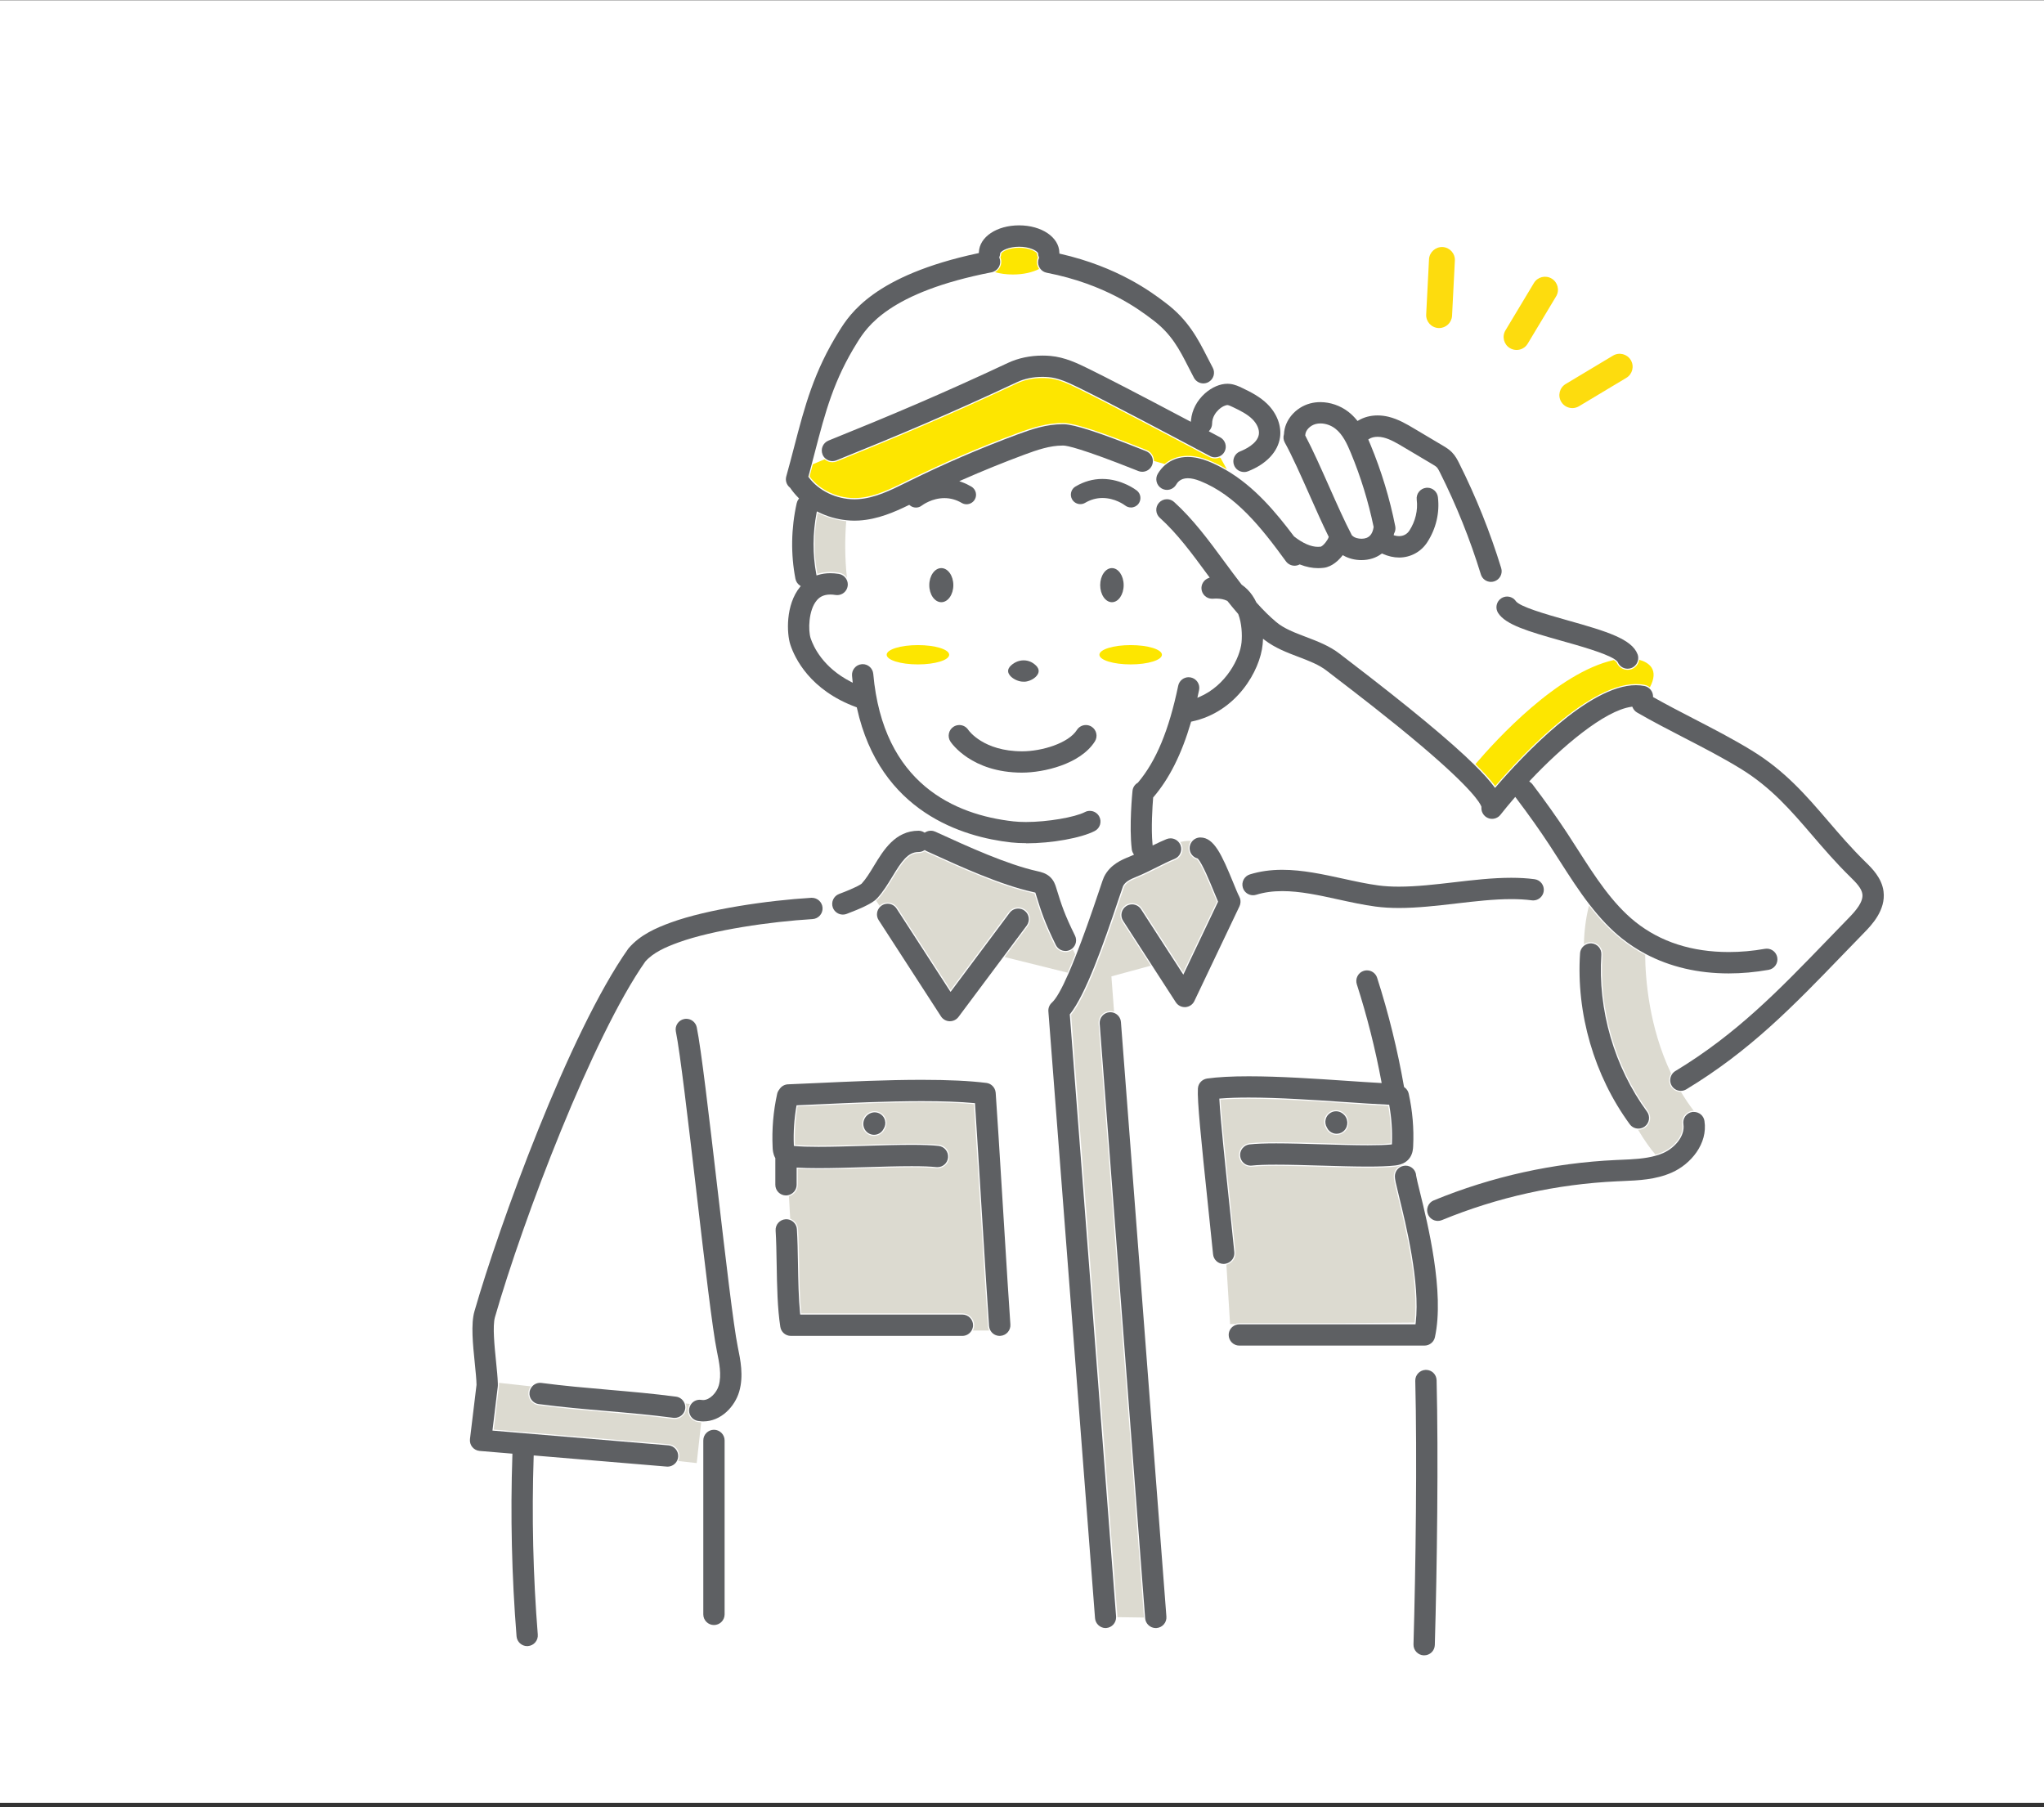 <svg width="440" height="389" viewBox="0 0 440 389" fill="none" xmlns="http://www.w3.org/2000/svg">
<rect x="0" y="0" width="440" height="389" fill="#333333" stroke="none"/>
<rect width="440" height="388" transform="translate(0 0.056)" fill="white"/>
<g clip-path="url(#clip0_44_485)">
<path d="M305.896 349.752H113.759C113.759 349.752 108.796 329.006 110.997 312.311C113.197 295.615 104.269 309.895 104.269 309.895L103.753 283.236C103.753 283.236 122.244 227.038 134.349 209.569C146.458 192.1 134.349 207.698 134.349 207.698L145.199 199.403L181.348 193.363L198.842 180.08V172.82L183.853 149.527C183.853 149.527 169.666 146.892 172.77 127.244L171.216 102.633C171.216 102.633 177.771 69.297 186.746 64.292C195.717 59.287 215.905 52.559 226.946 56.529C237.986 60.499 253.17 70.158 253.17 70.158L261.625 84.649C261.625 84.649 270.165 87.281 272.108 89.481C274.051 91.681 277.024 91.551 277.024 91.551C277.024 91.551 280.302 85.11 285.133 88.134C289.965 91.162 291.388 91.551 291.388 91.551C291.388 91.551 299.413 90.634 303.164 93.358C306.918 96.082 321.409 115.621 323.736 130.631C323.736 130.631 356.253 139.357 350.091 146.381C343.929 153.404 320.932 170.573 320.932 170.573L285.133 140.003L268.357 135.243C268.357 135.243 266.03 149.379 254.382 153.333L245.301 168.288V182.319L256.65 180.807L263.133 190.158C263.133 190.158 283.338 187.142 294.501 190.825C305.664 194.508 336.91 188.063 336.91 188.063L324.775 165.627L350.873 149.527L380.936 167.034L402.417 192.084L378.866 219.139L358.961 233.221C358.961 233.221 367.222 245.431 360.236 248.464C353.251 251.496 314.428 254.495 304.853 261.02L305.905 299.636V349.757L305.896 349.752Z" fill="white"/>
<path d="M325.033 74.935C325.481 75.205 325.979 75.332 326.465 75.332C327.411 75.332 328.336 74.85 328.855 73.981L334.975 63.793C335.769 62.475 335.339 60.761 334.021 59.967C332.699 59.173 330.988 59.599 330.194 60.921L324.074 71.109C323.28 72.426 323.711 74.141 325.029 74.935H325.033Z" fill="#FDDC0E"/>
<path d="M338.468 87.843C338.958 87.843 339.452 87.716 339.9 87.445L350.092 81.334C351.414 80.544 351.84 78.829 351.05 77.507C350.256 76.186 348.546 75.759 347.224 76.549L337.032 82.66C335.71 83.45 335.284 85.165 336.074 86.487C336.597 87.357 337.518 87.843 338.468 87.843Z" fill="#FDDC0E"/>
<path d="M309.647 70.614C309.693 70.614 309.744 70.614 309.791 70.614C311.265 70.614 312.494 69.457 312.574 67.971L313.182 56.102C313.262 54.565 312.08 53.256 310.542 53.175C309.026 53.108 307.696 54.278 307.615 55.815L307.007 67.683C306.927 69.221 308.11 70.53 309.647 70.61V70.614Z" fill="#FDDC0E"/>
<path d="M190.868 140.937C190.868 142.085 193.88 143.015 197.596 143.015C201.313 143.015 204.324 142.085 204.324 140.937C204.324 139.788 201.313 138.859 197.596 138.859C193.88 138.859 190.868 139.788 190.868 140.937Z" fill="#FDE600"/>
<path d="M243.392 143.015C247.109 143.015 250.12 142.085 250.12 140.937C250.12 139.788 247.109 138.859 243.392 138.859C239.675 138.859 236.664 139.788 236.664 140.937C236.664 142.085 239.675 143.015 243.392 143.015Z" fill="#FDE600"/>
<path d="M175.951 123.523C177.218 123.121 178.751 122.969 180.609 123.269C181.336 123.388 181.936 123.806 182.311 124.376C181.86 120.178 181.851 116.085 182.159 112.187C180.001 111.967 177.911 111.35 176.014 110.4C175.169 114.763 175.144 119.274 175.951 123.523Z" fill="#DCDAD0"/>
<path d="M211.082 260.425C210.525 251.386 209.95 242.099 209.655 237.672C200.367 236.832 186.577 237.465 176.31 237.939C174.684 238.015 173.134 238.086 171.681 238.145C171.203 240.874 171.013 243.653 171.127 246.436C174.401 246.753 180.364 246.571 186.134 246.398C192.503 246.208 198.513 246.027 202.082 246.415C203.471 246.567 204.477 247.817 204.329 249.207C204.177 250.596 202.931 251.597 201.537 251.454C198.323 251.103 192.207 251.289 186.29 251.467C182.679 251.576 179.182 251.678 176.183 251.678C174.527 251.678 173.024 251.644 171.731 251.564V255.019C171.731 256.197 170.92 257.181 169.831 257.464L170.101 262.342C171.026 262.672 171.719 263.529 171.786 264.572C171.93 266.836 171.972 269.362 172.019 272.031C172.082 275.705 172.15 279.477 172.479 282.716H207.175C208.573 282.716 209.709 283.853 209.709 285.251C209.709 285.669 209.6 286.057 209.418 286.404H212.945C212.797 286.112 212.696 285.791 212.67 285.445C212.463 282.776 211.762 271.41 211.082 260.416V260.425ZM190.429 243.083C190.159 243.64 189.686 244.101 189.061 244.337C188.761 244.451 188.452 244.506 188.148 244.506C187.13 244.506 186.172 243.889 185.783 242.884C185.509 242.166 185.551 241.364 185.901 240.675C186.256 239.983 186.89 239.472 187.641 239.273C188.997 238.918 190.383 239.729 190.737 241.081C190.923 241.79 190.788 242.508 190.425 243.083H190.429Z" fill="#DCDAD0"/>
<path d="M288.749 284.816L304.511 284.693C305.491 276.124 302.441 263.727 300.913 257.519C300.237 254.782 300.026 253.882 300.026 253.207C300.026 251.944 300.951 250.905 302.163 250.715L302.15 250.63C301.369 251.002 300.604 251.086 300.216 251.129C298.695 251.293 296.723 251.352 294.463 251.352C291.511 251.352 288.069 251.251 284.517 251.146C278.697 250.972 272.682 250.791 269.519 251.133C268.134 251.293 266.879 250.275 266.727 248.886C266.575 247.496 267.585 246.246 268.974 246.094C272.484 245.714 278.401 245.891 284.665 246.077C290.32 246.246 296.165 246.419 299.392 246.115C299.498 243.404 299.308 240.692 298.839 238.027C296.254 237.917 293.006 237.698 289.572 237.465C280.707 236.866 269.891 236.135 262.728 236.701C262.964 241.055 263.944 250.389 264.831 258.807C265.215 262.481 265.604 266.152 265.937 269.514C266.064 270.793 265.215 271.934 263.999 272.221L264.789 285.001L265.874 284.993C266.157 284.883 266.465 284.816 266.786 284.816H288.749ZM285.155 240.806C285.539 239.459 286.941 238.682 288.284 239.062C289.002 239.265 289.615 239.767 289.957 240.435C290.303 241.102 290.358 241.892 290.109 242.593C289.741 243.632 288.761 244.282 287.718 244.282C287.439 244.282 287.152 244.236 286.874 244.139C286.194 243.898 285.678 243.395 285.404 242.783C285.066 242.208 284.952 241.499 285.15 240.806H285.155Z" fill="#DCDAD0"/>
<path d="M184.626 107.195C188.216 106.979 191.557 105.328 195.092 103.575L195.582 103.334C203.096 99.618 210.926 96.243 218.862 93.299C222.169 92.074 225.438 90.993 229.037 91.061C231.36 91.111 236.766 92.877 246.564 96.779L246.814 96.881C247.802 97.273 248.402 98.219 248.406 99.221L250.703 99.879C253.039 97.89 256.418 97.561 260.189 99.073C261.558 99.622 262.85 100.272 264.092 100.999L262.753 98.595L262.534 98.486C261.858 98.764 261.072 98.764 260.375 98.397L259.493 97.928C252.705 94.325 238.578 86.824 232.073 83.644C229.717 82.491 227.748 81.596 225.67 81.418C223.284 81.211 220.923 81.587 219.031 82.474C204.68 89.211 193.508 93.912 180.137 99.309C179.824 99.436 179.503 99.495 179.19 99.495C178.574 99.495 177.978 99.267 177.518 98.862L174.971 99.934C174.747 100.787 174.511 101.662 174.27 102.553C176.441 105.552 180.588 107.435 184.635 107.195H184.626Z" fill="#FDE600"/>
<path d="M223.267 55.954C223.301 55.773 223.356 55.604 223.428 55.443C223.309 55.165 223.233 54.861 223.225 54.544C222.984 54.159 221.641 53.331 219.382 53.331C217.122 53.331 215.779 54.155 215.538 54.544C215.53 54.844 215.458 55.122 215.352 55.388C215.411 55.536 215.462 55.693 215.496 55.857C215.715 56.985 215.141 58.075 214.17 58.581C215.306 58.902 216.624 59.088 218.034 59.088C220.268 59.088 222.275 58.628 223.681 57.893C223.301 57.348 223.132 56.664 223.267 55.959V55.954Z" fill="#FDE600"/>
<path d="M230.95 204.353C230.802 204.475 230.642 204.585 230.464 204.674C230.105 204.851 229.721 204.936 229.345 204.936C228.412 204.936 227.512 204.416 227.068 203.521C224.61 198.533 223.871 196.155 222.853 192.865L222.731 192.472C222.718 192.438 222.706 192.388 222.689 192.337C222.541 192.295 222.363 192.257 222.283 192.24C215.264 190.694 206.466 186.673 200.042 183.734L199.328 183.408C199.231 183.362 199.147 183.303 199.058 183.248C198.669 183.489 198.213 183.636 197.723 183.636C195.548 183.636 194.239 185.613 192.279 188.836C191.316 190.424 190.319 192.062 189.048 193.46C188.93 193.591 188.786 193.731 188.609 193.883L189.344 194.977C189.454 194.875 189.568 194.778 189.694 194.694C190.868 193.933 192.44 194.267 193.2 195.441L204.633 213.091L217.143 196.341C217.979 195.217 219.567 194.989 220.691 195.826C221.81 196.662 222.042 198.25 221.206 199.373L216.256 206.004L229.822 209.37C230.333 208.205 230.878 206.883 231.452 205.413L230.954 204.344L230.95 204.353Z" fill="#DCDAD0"/>
<path d="M252.963 185.102C251.814 185.562 250.441 186.251 249.111 186.914C247.692 187.623 246.222 188.358 244.883 188.899C243.316 189.528 242.438 190.005 242.007 190.85C241.893 191.137 241.525 192.244 241.166 193.312C237.589 203.998 233.855 214.316 230.574 218.421L240.537 347.949C240.537 348 240.533 348.046 240.537 348.097L246.264 348.181L236.491 220.368C236.385 218.975 237.429 217.754 238.827 217.648C239.173 217.623 239.507 217.67 239.819 217.771L239.245 210.169L247.738 207.863L241.572 198.33C240.812 197.156 241.149 195.585 242.324 194.824C243.498 194.064 245.069 194.402 245.829 195.576L254.703 209.294L261.955 194.073C261.684 193.46 261.384 192.734 261.047 191.902C260.316 190.119 258.66 186.077 257.706 185C256.663 184.713 255.881 183.776 255.847 182.635C255.83 182.027 256.033 181.47 256.38 181.022C255.814 180.946 255.007 181.035 254.052 181.233C254.179 181.406 254.297 181.588 254.382 181.799C254.906 183.1 254.272 184.574 252.975 185.093L252.963 185.102Z" fill="#DCDAD0"/>
<path d="M148.126 303.163C148.19 302.804 148.325 302.483 148.515 302.195L147.615 302.094C147.738 302.453 147.793 302.842 147.738 303.243C147.569 304.518 146.479 305.443 145.229 305.443C145.119 305.443 145.005 305.435 144.895 305.422C140.123 304.793 135.245 304.37 130.527 303.961C125.754 303.547 120.821 303.12 115.939 302.474C114.553 302.292 113.574 301.017 113.759 299.632C113.818 299.167 114.009 298.757 114.279 298.415L107.407 297.655C107.411 297.837 107.416 298.01 107.416 298.179C107.416 298.284 107.411 298.39 107.399 298.491L106.284 307.72L143.92 310.875C145.313 310.993 146.348 312.218 146.234 313.612C146.209 313.928 146.12 314.22 145.993 314.49L149.976 314.929L150.943 306.174C150.694 306.157 150.449 306.132 150.196 306.089C148.819 305.849 147.894 304.535 148.135 303.158L148.126 303.163Z" fill="#DCDAD0"/>
<path d="M321.865 169.217C328.074 161.999 343.747 145.291 354.087 147.436C354.492 147.521 354.851 147.707 355.155 147.952C357.212 144.091 354.927 142.592 352.862 142.013C352.731 142.896 352.152 143.682 351.257 144.02C350.961 144.129 350.661 144.184 350.366 144.184C349.365 144.184 348.419 143.585 348.022 142.613C347.895 142.44 347.68 142.258 347.388 142.073C335.3 144.78 322.127 159.174 317.604 164.483C319.559 166.409 320.928 167.954 321.874 169.221L321.865 169.217Z" fill="#FDE600"/>
<path d="M359.679 233.82C359.155 232.95 359.219 231.899 359.747 231.105C354.94 221.019 354.188 210.604 354.146 205.544C352.347 204.593 350.649 203.487 349.061 202.22C346.413 200.108 344.132 197.608 342.054 194.926C341.37 197.604 341.024 200.412 340.952 203.297C341.412 202.967 341.978 202.782 342.591 202.815C343.989 202.908 345.045 204.116 344.952 205.514C344.166 217.332 347.731 229.588 354.729 239.138C355.557 240.265 355.312 241.854 354.184 242.681C353.732 243.011 353.209 243.171 352.689 243.171C352.66 243.171 352.634 243.171 352.605 243.167C353.977 245.46 355.274 247.293 356.368 248.531C356.908 248.375 357.436 248.197 357.943 247.973C360.266 246.943 362.53 244.502 362.141 242.014C361.926 240.633 362.872 239.336 364.253 239.121C364.371 239.104 364.49 239.104 364.604 239.104C363.594 237.782 362.682 236.422 361.854 235.041C360.997 235.041 360.161 234.606 359.683 233.82H359.679Z" fill="#DCDAD0"/>
<path d="M202.631 129.626C201.203 129.626 200.042 127.978 200.042 125.955C200.042 123.932 201.203 122.285 202.631 122.285C204.058 122.285 205.22 123.932 205.22 125.955C205.22 127.978 204.058 129.626 202.631 129.626Z" fill="#5E6063"/>
<path d="M239.359 129.626C237.965 129.626 236.833 127.978 236.833 125.955C236.833 123.932 237.965 122.285 239.359 122.285C240.752 122.285 241.884 123.932 241.884 125.955C241.884 127.978 240.752 129.626 239.359 129.626Z" fill="#5E6063"/>
<path d="M243.456 109.234C243 109.234 242.569 109.086 242.205 108.808C241.986 108.643 240.001 107.194 237.323 107.194C236.018 107.194 234.764 107.545 233.594 108.233C233.281 108.419 232.922 108.516 232.559 108.516C231.837 108.516 231.165 108.132 230.798 107.511C230.228 106.54 230.553 105.285 231.52 104.715C233.345 103.638 235.287 103.093 237.289 103.093C241.483 103.093 244.583 105.488 244.714 105.589C245.601 106.282 245.753 107.57 245.061 108.457C244.672 108.956 244.085 109.239 243.451 109.239L243.456 109.234Z" fill="#5E6063"/>
<path d="M220.488 146.74C220.433 146.74 220.378 146.74 220.328 146.731H220.205C219.166 146.731 217.646 146.005 217.16 145.029C216.915 144.531 216.978 144.028 217.35 143.538C218.131 142.655 219.234 142.14 220.357 142.14C221.481 142.14 222.515 142.639 223.271 143.547C223.63 144.045 223.685 144.564 223.419 145.084C222.921 146.06 221.472 146.74 220.484 146.74H220.488Z" fill="#5E6063"/>
<path d="M306.5 356.316C305.237 356.278 304.236 355.218 304.274 353.955C304.756 337.437 305.06 313.489 304.659 297.224C304.642 296.612 304.87 296.029 305.292 295.586C305.715 295.142 306.285 294.889 306.897 294.872H306.973C308.219 294.872 309.22 295.856 309.25 297.11C309.651 313.468 309.347 337.513 308.865 354.086C308.827 355.336 307.822 356.312 306.572 356.312H306.505L306.5 356.316Z" fill="#5E6063"/>
<path d="M220.04 166.311C209.076 166.311 204.764 159.887 204.586 159.613C204.253 159.098 204.139 158.485 204.265 157.886C204.392 157.286 204.743 156.771 205.258 156.437C205.634 156.192 206.064 156.065 206.508 156.065C207.289 156.065 208.007 156.454 208.434 157.108C208.569 157.303 211.728 161.721 220.044 161.721C224.319 161.721 230.02 159.959 231.815 157.13C232.238 156.462 232.964 156.065 233.754 156.065C234.189 156.065 234.611 156.188 234.979 156.42C236.047 157.1 236.364 158.519 235.688 159.588C232.567 164.512 224.635 166.303 220.07 166.307H220.044L220.04 166.311Z" fill="#5E6063"/>
<path d="M255.032 216.783C254.251 216.783 253.529 216.39 253.106 215.735L241.766 198.208C241.078 197.143 241.386 195.72 242.446 195.036C242.818 194.795 243.249 194.668 243.692 194.668C244.478 194.668 245.196 195.061 245.622 195.716L254.728 209.793L262.208 194.085L262.166 193.984C261.904 193.384 261.612 192.679 261.262 191.822C260.485 189.921 258.863 185.959 257.879 184.853L257.832 184.798L257.765 184.781C256.789 184.511 256.113 183.653 256.08 182.64C256.063 182.116 256.232 181.613 256.561 181.178C256.988 180.625 257.621 180.296 258.301 180.27H258.411C261.338 180.27 263.015 183.995 265.507 190.082C265.992 191.273 266.486 192.476 266.761 192.97C266.774 192.992 266.778 193.013 266.786 193.034C266.799 193.063 266.807 193.089 266.82 193.118C266.867 193.22 266.9 193.287 266.926 193.359C266.943 193.41 266.955 193.465 266.968 193.52L266.989 193.617C267.002 193.676 267.019 193.735 267.023 193.794C267.031 193.853 267.031 193.912 267.031 193.971V194.06C267.036 194.119 267.04 194.178 267.031 194.238C267.031 194.297 267.014 194.356 267.006 194.415L266.989 194.52C266.981 194.571 266.972 194.626 266.959 194.677C266.938 194.753 266.909 194.829 266.879 194.901C266.858 194.951 266.85 194.981 266.841 195.006C266.833 195.027 266.829 195.048 266.82 195.07L257.102 215.478C256.747 216.229 256.008 216.728 255.18 216.783C255.129 216.783 255.083 216.787 255.032 216.787V216.783Z" fill="#5E6063"/>
<path d="M229.345 204.695C228.462 204.695 227.672 204.205 227.284 203.415C224.834 198.444 224.099 196.075 223.081 192.797L222.912 192.261L222.874 192.138L222.752 192.104C222.604 192.062 222.422 192.024 222.342 192.007C215.339 190.466 206.554 186.449 200.143 183.518L199.429 183.193C199.366 183.163 199.307 183.125 199.248 183.087L199.058 182.969L198.931 183.049C198.559 183.281 198.145 183.4 197.723 183.4C195.421 183.4 194.078 185.419 192.076 188.717C191.117 190.292 190.129 191.923 188.87 193.304C188.744 193.443 188.609 193.57 188.452 193.705C187.451 194.546 185.479 195.504 182.244 196.721C181.986 196.818 181.712 196.869 181.437 196.869C180.487 196.869 179.621 196.269 179.287 195.382C178.844 194.199 179.443 192.873 180.63 192.425C184.313 191.044 185.276 190.377 185.487 190.204C186.459 189.135 187.282 187.775 188.152 186.339C190.188 182.986 192.718 178.817 197.723 178.817C198.141 178.817 198.555 178.935 198.922 179.163L199.049 179.239L199.176 179.163C199.543 178.935 199.961 178.817 200.392 178.817C200.722 178.817 201.038 178.889 201.343 179.024L202.056 179.349C208.282 182.196 216.813 186.094 223.326 187.53C224.162 187.712 225.125 187.97 225.945 188.675C226.857 189.465 227.178 190.491 227.347 191.044L227.469 191.441C228.496 194.748 229.112 196.742 231.406 201.392C231.879 202.351 231.63 203.495 230.802 204.175C230.65 204.298 230.506 204.395 230.362 204.467C230.041 204.623 229.704 204.703 229.349 204.703L229.345 204.695Z" fill="#5E6063"/>
<path d="M204.409 219.824C203.657 219.798 202.965 219.406 202.559 218.776L189.149 198.068C188.545 197.139 188.697 195.91 189.508 195.15C189.627 195.04 189.728 194.96 189.829 194.892C190.201 194.651 190.632 194.525 191.075 194.525C191.857 194.525 192.579 194.917 193.001 195.572L204.62 213.514L217.337 196.489C217.776 195.902 218.444 195.568 219.179 195.568C219.677 195.568 220.15 195.724 220.551 196.024C221.565 196.78 221.772 198.22 221.016 199.234L206.326 218.899C205.896 219.477 205.207 219.819 204.489 219.819H204.413L204.409 219.824Z" fill="#5E6063"/>
<path d="M248.794 350.441C247.603 350.441 246.598 349.512 246.509 348.321L236.723 220.352C236.677 219.739 236.871 219.148 237.268 218.683C237.669 218.219 238.223 217.936 238.835 217.889C238.894 217.885 238.949 217.881 239.008 217.881C239.257 217.881 239.498 217.919 239.735 217.999C240.613 218.295 241.23 219.08 241.297 220.001L251.083 347.97C251.13 348.582 250.936 349.174 250.539 349.638C250.137 350.103 249.584 350.386 248.972 350.432C248.912 350.437 248.853 350.441 248.794 350.441Z" fill="#5E6063"/>
<path d="M215.192 287.552C214.33 287.552 213.553 287.075 213.156 286.302C213.017 286.028 212.932 285.736 212.907 285.436C212.7 282.763 211.999 271.401 211.319 260.412C210.791 251.846 210.191 242.141 209.891 237.66L209.879 237.457L209.676 237.44C206.614 237.161 202.935 237.026 198.429 237.026C191.004 237.026 182.848 237.402 176.297 237.706C174.667 237.782 173.121 237.85 171.668 237.913L171.474 237.921L171.44 238.111C170.959 240.869 170.769 243.678 170.883 246.453L170.891 246.66L171.098 246.681C172.319 246.799 173.974 246.854 176.158 246.854C179.152 246.854 182.7 246.749 186.13 246.643C189.779 246.533 193.221 246.432 196.224 246.432C198.729 246.432 200.633 246.508 202.044 246.66C202.652 246.728 203.201 247.027 203.586 247.505C203.97 247.982 204.143 248.582 204.08 249.19C203.953 250.356 202.969 251.238 201.795 251.238C201.715 251.238 201.63 251.238 201.55 251.226C200.317 251.09 198.581 251.027 196.249 251.027C193.263 251.027 189.711 251.133 186.273 251.238C182.616 251.348 179.169 251.449 176.175 251.449C174.405 251.449 172.956 251.411 171.74 251.335L171.487 251.318V255.027C171.487 256.066 170.777 256.978 169.768 257.24C169.552 257.295 169.371 257.32 169.193 257.32C167.926 257.32 166.9 256.29 166.9 255.027V249.287L166.87 249.232C166.385 248.366 166.342 247.471 166.321 246.989C166.131 243.112 166.461 239.231 167.293 235.455C167.365 235.121 167.521 234.809 167.749 234.521C168.167 233.841 168.868 233.432 169.633 233.402C171.516 233.33 173.62 233.233 175.871 233.128L176.095 233.119C182.683 232.815 190.885 232.435 198.416 232.435C204.211 232.435 208.764 232.655 212.328 233.102C213.059 233.195 213.684 233.622 214.047 234.277L214.077 234.323C214.14 234.437 214.182 234.559 214.216 234.661C214.225 234.682 214.233 234.703 214.242 234.724C214.292 234.897 214.322 235.049 214.334 235.201C214.546 237.892 215.243 249.194 215.914 260.125L215.931 260.399C216.598 271.245 217.291 282.463 217.498 285.073C217.595 286.336 216.649 287.442 215.386 287.54C215.327 287.544 215.264 287.548 215.205 287.548L215.192 287.552Z" fill="#5E6063"/>
<path d="M188.148 244.27C187.207 244.27 186.345 243.678 186.007 242.8C185.754 242.145 185.796 241.41 186.117 240.785C186.442 240.152 187.021 239.687 187.705 239.505C187.895 239.455 188.093 239.429 188.292 239.429C189.331 239.429 190.243 240.135 190.509 241.144C190.67 241.761 190.568 242.42 190.226 242.956C189.96 243.505 189.517 243.906 188.976 244.118C188.71 244.219 188.436 244.27 188.153 244.27H188.148Z" fill="#5E6063"/>
<path d="M263.412 272.06C262.229 272.06 261.249 271.173 261.131 269.995C260.793 266.641 260.409 262.975 260.024 259.314C258.567 245.443 257.693 236.836 257.866 234.285L257.883 234.184C257.896 234.069 257.913 233.939 257.946 233.816C257.955 233.782 257.968 233.748 257.984 233.719L258.039 233.571C258.061 233.512 258.077 233.457 258.107 233.402C258.128 233.364 258.153 233.326 258.175 233.288L258.255 233.161C258.284 233.115 258.31 233.068 258.343 233.026C258.36 233.005 258.382 232.984 258.403 232.963L258.491 232.87C258.542 232.811 258.593 232.752 258.652 232.701C258.698 232.667 258.715 232.655 258.732 232.642C258.817 232.574 258.909 232.498 259.011 232.443C259.023 232.439 259.04 232.431 259.053 232.427C259.188 232.35 259.302 232.3 259.416 232.262C259.594 232.207 259.72 232.173 259.843 232.156C262.191 231.831 265.131 231.675 268.822 231.675C275.478 231.675 283.14 232.194 289.898 232.65L290.02 232.659C292.584 232.832 295.004 232.997 297.12 233.111L297.424 233.128L297.369 232.828C296.047 225.732 294.265 218.679 292.073 211.866C291.887 211.283 291.938 210.663 292.216 210.118C292.495 209.573 292.972 209.167 293.555 208.982C293.783 208.906 294.02 208.872 294.26 208.872C295.261 208.872 296.136 209.514 296.444 210.464C298.894 218.079 300.837 225.96 302.226 233.888L302.243 233.985L302.323 234.04C302.796 234.374 303.121 234.859 303.244 235.408C304.063 239.108 304.389 242.905 304.203 246.706C304.177 247.247 304.127 248.256 303.506 249.177C303.147 249.709 302.653 250.127 302.044 250.415C301.293 250.769 300.545 250.85 300.186 250.888C298.797 251.035 296.921 251.111 294.459 251.111C291.511 251.111 288.141 251.01 284.576 250.904H284.521C281.129 250.803 277.637 250.698 274.71 250.698C272.416 250.698 270.706 250.761 269.494 250.892C269.405 250.9 269.316 250.909 269.228 250.909C268.066 250.909 267.09 250.026 266.964 248.86C266.896 248.252 267.074 247.652 267.458 247.175C267.842 246.698 268.391 246.398 268.999 246.335C270.389 246.183 272.26 246.111 274.722 246.111C277.666 246.111 281.053 246.212 284.639 246.318C288.039 246.419 291.536 246.525 294.472 246.525C296.605 246.525 298.222 246.47 299.417 246.356L299.624 246.335L299.633 246.123C299.738 243.412 299.553 240.671 299.075 237.985L299.042 237.795L298.851 237.786C296.271 237.676 293.031 237.457 289.602 237.224H289.56C282.857 236.768 275.263 236.253 268.809 236.253C266.482 236.253 264.434 236.321 262.711 236.46L262.478 236.477L262.491 236.709C262.728 241.072 263.72 250.507 264.594 258.828L264.624 259.094C265 262.675 265.376 266.253 265.705 269.535C265.819 270.666 265.063 271.722 263.952 271.984L263.893 271.997C263.813 272.018 263.737 272.035 263.652 272.043C263.572 272.052 263.496 272.056 263.42 272.056L263.412 272.06Z" fill="#5E6063"/>
<path d="M287.722 244.046C287.461 244.046 287.207 244.003 286.958 243.915C286.358 243.703 285.885 243.268 285.628 242.686C285.294 242.115 285.214 241.482 285.387 240.869C285.666 239.89 286.574 239.201 287.596 239.201C287.807 239.201 288.018 239.231 288.225 239.29C288.88 239.476 289.437 239.932 289.75 240.544C290.067 241.152 290.117 241.87 289.889 242.512C289.564 243.429 288.694 244.041 287.727 244.041L287.722 244.046Z" fill="#5E6063"/>
<path d="M113.48 354.331C112.293 354.331 111.292 353.402 111.195 352.219C110.161 339.295 109.856 326.147 110.3 313.134L110.308 312.906L103.255 312.315C102.638 312.264 102.06 311.96 101.667 311.479C101.274 310.997 101.093 310.372 101.169 309.756L102.579 298.082C102.562 296.933 102.393 295.286 102.216 293.541C101.789 289.339 101.346 285.001 102.127 282.277C107.381 263.955 122.493 222.248 135.244 204.205C135.286 204.159 135.303 204.142 135.32 204.121C135.337 204.099 135.35 204.078 135.367 204.057C137.808 201.24 141.17 199.753 144.443 198.562C152.379 195.678 165.328 193.815 174.637 193.253C174.679 193.253 174.726 193.253 174.768 193.253C175.984 193.253 176.994 194.199 177.066 195.407C177.142 196.67 176.179 197.76 174.912 197.836C165.932 198.377 153.511 200.146 146.01 202.875C143.353 203.842 140.659 205.003 138.914 206.967C127.583 223.101 112.585 262.481 106.541 283.54C106.005 285.415 106.452 289.842 106.782 293.073C106.963 294.876 107.12 296.409 107.162 297.664C107.166 297.841 107.17 298.014 107.17 298.179C107.17 298.276 107.166 298.369 107.153 298.462L106.009 307.939L143.89 311.115C145.148 311.221 146.09 312.332 145.985 313.595C145.963 313.869 145.887 314.135 145.765 314.389C145.385 315.183 144.574 315.694 143.7 315.694C143.636 315.694 143.569 315.694 143.505 315.685L114.887 313.286L114.878 313.54C114.452 326.299 114.751 339.189 115.765 351.847C115.816 352.46 115.622 353.051 115.225 353.52C114.828 353.984 114.27 354.272 113.662 354.318C113.598 354.322 113.539 354.327 113.476 354.327L113.48 354.331Z" fill="#5E6063"/>
<path d="M145.229 305.207C145.127 305.207 145.026 305.198 144.925 305.186C140.143 304.552 135.265 304.13 130.543 303.72C125.771 303.306 120.842 302.879 115.964 302.233C114.709 302.069 113.822 300.911 113.991 299.657C114.042 299.26 114.203 298.888 114.46 298.555C114.899 297.989 115.558 297.659 116.264 297.659C116.365 297.659 116.466 297.668 116.568 297.68C121.315 298.31 126.168 298.728 130.864 299.137L130.94 299.146C135.709 299.56 140.638 299.986 145.529 300.633C146.39 300.747 147.104 301.334 147.391 302.17C147.509 302.52 147.547 302.867 147.505 303.209C147.353 304.345 146.377 305.202 145.233 305.202L145.229 305.207Z" fill="#5E6063"/>
<path d="M220.915 181.495C219.715 181.495 218.613 181.44 217.637 181.33C207.378 180.182 189.428 174.894 184.465 152.386L184.436 152.26L184.313 152.213C174.342 148.564 171.085 141.625 170.148 138.812C169.328 136.354 169.092 130.179 172.209 126.361L172.373 126.163L172.162 126.015C171.672 125.668 171.339 125.162 171.229 124.587C170.203 119.316 170.295 113.686 171.503 108.31C171.571 108.001 171.702 107.714 171.892 107.456L172.014 107.292L171.871 107.148C171.204 106.481 170.608 105.763 170.097 105.011L170.076 104.981L170.046 104.96C169.316 104.386 169.007 103.436 169.256 102.545C169.882 100.306 170.431 98.203 170.963 96.163C173.235 87.454 175.195 79.936 180.681 71.197C182.92 67.633 188.157 59.287 210.529 54.51L210.711 54.472L210.719 54.286C210.846 50.992 214.567 48.508 219.377 48.508C224.188 48.508 227.993 51.038 228.044 54.396V54.586L228.23 54.629C240.677 57.454 247.941 62.945 250.674 65.01L250.923 65.2C255.801 68.866 257.896 72.98 259.923 76.954L259.944 76.992C260.308 77.706 260.675 78.428 261.059 79.146C261.351 79.687 261.41 80.308 261.233 80.895C261.055 81.482 260.658 81.963 260.122 82.255C259.788 82.432 259.416 82.529 259.04 82.529C258.192 82.529 257.419 82.065 257.017 81.317C256.608 80.557 256.223 79.801 255.839 79.045C253.884 75.21 252.194 71.898 248.169 68.87L247.911 68.676C245.192 66.623 237.969 61.166 225.32 58.708C224.737 58.594 224.222 58.261 223.88 57.767C223.521 57.251 223.385 56.63 223.504 56.018C223.533 55.866 223.584 55.71 223.647 55.553L223.685 55.461L223.647 55.368C223.533 55.102 223.47 54.827 223.461 54.552V54.489L223.428 54.434C223.094 53.902 221.578 53.112 219.381 53.112C217.185 53.112 215.665 53.902 215.335 54.434L215.302 54.489V54.552C215.293 54.802 215.238 55.055 215.133 55.317L215.099 55.406L215.137 55.494C215.196 55.638 215.238 55.782 215.264 55.921C215.458 56.922 214.976 57.914 214.064 58.387C213.84 58.506 213.646 58.578 213.452 58.611C191.312 62.928 186.59 70.441 184.575 73.651C179.465 81.79 177.678 88.649 175.41 97.333C175.191 98.177 174.967 99.031 174.739 99.896C174.515 100.75 174.278 101.62 174.038 102.511L174.008 102.621L174.076 102.713C176.17 105.607 180.039 107.478 183.938 107.478C184.174 107.478 184.411 107.469 184.647 107.456C188.288 107.241 191.645 105.573 195.206 103.812L195.696 103.571C203.21 99.858 211.032 96.484 218.951 93.548C222.118 92.374 225.248 91.318 228.72 91.318C228.825 91.318 228.931 91.318 229.036 91.318C231.33 91.369 236.711 93.126 246.48 97.02L246.729 97.121C247.599 97.468 248.165 98.3 248.173 99.242C248.173 99.542 248.123 99.833 248.013 100.103C247.662 100.982 246.826 101.552 245.88 101.552C245.589 101.552 245.306 101.497 245.031 101.387L244.782 101.286C232.724 96.484 229.683 95.926 228.935 95.909C228.855 95.909 228.779 95.909 228.699 95.909C226.008 95.909 223.305 96.83 220.543 97.852C216.058 99.516 211.513 101.362 207.044 103.334L206.5 103.575L207.061 103.778C207.763 104.031 208.447 104.356 209.101 104.741C209.57 105.02 209.904 105.463 210.043 105.991C210.178 106.519 210.102 107.068 209.824 107.537C209.456 108.158 208.785 108.542 208.062 108.542C207.699 108.542 207.34 108.445 207.028 108.259C205.858 107.571 204.603 107.22 203.298 107.22C200.625 107.22 198.635 108.669 198.416 108.833C198.053 109.108 197.626 109.256 197.17 109.256C196.693 109.256 196.224 109.083 195.852 108.77L195.734 108.669L195.594 108.736C192.558 110.21 188.98 111.798 184.917 112.043C184.588 112.064 184.254 112.073 183.921 112.073C183.393 112.073 182.823 112.039 182.185 111.976C180.069 111.76 178.029 111.165 176.124 110.214L175.841 110.075L175.782 110.383C174.933 114.78 174.912 119.35 175.719 123.599L175.769 123.865L176.027 123.785C176.867 123.519 177.78 123.383 178.734 123.383C179.325 123.383 179.942 123.434 180.571 123.535C181.205 123.637 181.754 123.992 182.113 124.536C182.434 125.022 182.565 125.601 182.472 126.163C182.295 127.282 181.344 128.097 180.217 128.097C180.094 128.097 179.967 128.088 179.845 128.067C179.456 128.004 179.085 127.974 178.738 127.974C177.078 127.974 176.276 128.692 175.816 129.237C174.021 131.349 173.949 135.72 174.506 137.397C175.102 139.184 177.142 143.678 183.173 146.757L183.566 146.959L183.519 146.52C183.481 146.169 183.448 145.819 183.414 145.464C183.359 144.856 183.545 144.26 183.938 143.787C184.33 143.314 184.884 143.027 185.496 142.972C185.572 142.964 185.644 142.96 185.716 142.96C186.886 142.96 187.882 143.88 187.984 145.054C190.091 168.74 205.554 175.392 218.152 176.803C218.955 176.891 219.863 176.938 220.86 176.938C225.421 176.938 231.347 175.937 233.543 174.801C233.872 174.628 234.227 174.543 234.599 174.543C235.46 174.543 236.242 175.016 236.639 175.781C236.922 176.326 236.972 176.946 236.791 177.529C236.609 178.112 236.204 178.589 235.659 178.872C232.741 180.384 226.405 181.525 220.923 181.525L220.915 181.495Z" fill="#5E6063"/>
<path d="M267.787 101.598C266.833 101.598 265.997 101.024 265.65 100.137C265.19 98.959 265.777 97.624 266.955 97.164C267.826 96.822 270.698 95.554 270.989 93.481C271.133 92.471 270.6 91.234 269.608 90.245C268.51 89.151 266.981 88.383 265.38 87.623C264.983 87.433 264.531 87.221 264.227 87.183C263.923 87.183 263.116 87.437 262.301 88.214C261.786 88.704 260.924 89.743 260.924 91.17C260.924 91.69 260.743 92.188 260.401 92.611L260.219 92.839L262.643 94.127C263.184 94.414 263.581 94.895 263.762 95.483C263.944 96.07 263.885 96.691 263.594 97.231C263.349 97.696 262.947 98.055 262.445 98.262C262.153 98.384 261.853 98.443 261.545 98.443C261.173 98.443 260.823 98.355 260.493 98.181L259.611 97.713C252.823 94.11 238.7 86.613 232.187 83.429C229.809 82.267 227.824 81.359 225.7 81.177C225.269 81.139 224.83 81.123 224.399 81.123C222.406 81.123 220.518 81.515 218.934 82.259C204.582 88.995 193.415 93.696 180.052 99.09C179.777 99.199 179.49 99.258 179.195 99.258C178.637 99.258 178.101 99.056 177.678 98.688C177.404 98.448 177.197 98.16 177.066 97.827C176.593 96.653 177.163 95.314 178.333 94.841C191.629 89.472 202.728 84.801 216.987 78.111C219.175 77.085 221.742 76.54 224.42 76.54C224.978 76.54 225.544 76.565 226.097 76.612C229.239 76.882 231.993 78.23 234.202 79.311C238.168 81.249 245.306 84.949 256.029 90.626L256.346 90.794L256.38 90.44C256.587 88.256 257.659 86.204 259.408 84.658C260.886 83.353 262.639 82.605 264.223 82.605C264.417 82.605 264.611 82.618 264.801 82.639C265.845 82.766 266.719 83.184 267.357 83.488C269.253 84.387 271.238 85.401 272.852 87.002C274.883 89.021 275.888 91.686 275.542 94.135C275.103 97.244 272.585 99.913 268.632 101.455C268.366 101.56 268.083 101.611 267.8 101.611L267.787 101.598Z" fill="#5E6063"/>
<path d="M301.141 195.445C299.308 195.445 297.665 195.344 296.123 195.141C293.475 194.791 290.764 194.195 288.141 193.621C283.883 192.687 279.879 191.813 276.045 191.813C273.971 191.813 272.125 192.071 270.41 192.599C270.191 192.666 269.963 192.7 269.735 192.7C268.721 192.7 267.838 192.05 267.543 191.082C267.171 189.874 267.851 188.586 269.059 188.215C271.213 187.552 273.493 187.226 276.028 187.226C280.391 187.226 284.825 188.198 289.112 189.135C291.769 189.718 294.269 190.263 296.727 190.592C298.062 190.77 299.502 190.854 301.128 190.854C304.912 190.854 309.005 190.377 312.962 189.917C317.055 189.439 321.291 188.945 325.321 188.945C327.154 188.945 328.797 189.047 330.338 189.249C331.593 189.418 332.475 190.571 332.311 191.826C332.158 192.962 331.183 193.819 330.042 193.819C329.941 193.819 329.836 193.811 329.734 193.798C328.4 193.621 326.963 193.536 325.333 193.536C321.557 193.536 317.465 194.014 313.507 194.474C309.402 194.951 305.17 195.445 301.141 195.445Z" fill="#5E6063"/>
<path d="M238.007 350.441C236.816 350.441 235.815 349.512 235.722 348.321L225.679 217.704C225.624 216.99 225.898 216.306 226.426 215.828C227.356 214.984 228.538 212.906 230.037 209.476C230.544 208.315 231.093 206.98 231.672 205.51C233.104 201.861 234.759 197.245 236.588 191.779C237.327 189.566 237.488 189.106 237.64 188.785C238.953 186.078 241.538 185.039 243.08 184.418C243.329 184.317 243.591 184.202 243.861 184.084L244.11 183.974L243.967 183.742C243.785 183.446 243.675 183.138 243.633 182.817C243.029 177.829 243.756 170.544 243.789 170.235C243.861 169.505 244.271 168.871 244.913 168.495L244.947 168.474L244.972 168.444C248.879 163.811 251.628 157.189 253.626 147.601C253.846 146.541 254.787 145.772 255.864 145.772C256.021 145.772 256.181 145.789 256.337 145.823C256.937 145.95 257.452 146.3 257.79 146.811C258.128 147.323 258.242 147.939 258.116 148.535C258.048 148.851 257.98 149.164 257.913 149.472L257.752 150.203L258.179 150.021C263.902 147.572 266.934 141.676 267.26 138.267C267.416 136.624 267.314 134.166 266.558 132.198L266.542 132.16L266.512 132.126C265.752 131.252 264.991 130.335 264.244 129.394L264.21 129.351L264.159 129.326C263.484 129.001 262.707 128.84 261.79 128.84C261.57 128.84 261.342 128.849 261.11 128.87C261.042 128.874 260.975 128.878 260.907 128.878C259.729 128.878 258.732 127.953 258.635 126.767C258.555 125.761 259.163 124.807 260.113 124.444L260.409 124.334L259.881 123.62C256.57 119.118 253.449 114.873 249.66 111.452C248.722 110.603 248.646 109.15 249.495 108.213C249.93 107.731 250.551 107.457 251.197 107.457C251.768 107.457 252.312 107.668 252.735 108.048C256.87 111.786 260.278 116.419 263.572 120.9C264.869 122.661 266.039 124.245 267.26 125.816L267.281 125.846L267.31 125.867C267.754 126.175 268.172 126.526 268.548 126.906C269.304 127.67 269.925 128.574 270.444 129.66L270.457 129.689L270.478 129.715C271.939 131.353 273.329 132.718 274.723 133.892C276.408 135.311 278.684 136.172 281.096 137.089C283.617 138.048 286.223 139.036 288.436 140.768C288.8 141.055 289.399 141.511 290.181 142.111L290.413 142.288C303.388 152.222 312.215 159.533 317.406 164.647C319.264 166.481 320.654 168.022 321.65 169.361L321.828 169.602L322.022 169.374C327.681 162.793 341.953 147.487 352.157 147.487C352.799 147.487 353.424 147.551 354.011 147.669C354.357 147.741 354.678 147.897 354.978 148.138C355.519 148.573 355.836 149.215 355.84 149.899V150.038L355.962 150.106C358.741 151.669 361.643 153.181 364.625 154.718C368.81 156.88 373.101 159.098 377.122 161.564C384.273 165.948 388.783 171.202 393.56 176.765C396.018 179.628 398.557 182.585 401.547 185.512C402.953 186.884 405.074 188.958 405.454 191.851C405.994 195.935 402.818 199.192 401.289 200.759C399.752 202.334 398.257 203.884 396.783 205.409L396.703 205.493C385.992 216.589 376.738 226.172 363.011 234.475C362.652 234.691 362.247 234.809 361.829 234.809C361.014 234.809 360.279 234.395 359.861 233.702C359.404 232.951 359.43 231.983 359.92 231.244C360.114 230.953 360.355 230.721 360.634 230.552C373.845 222.556 382.904 213.176 393.396 202.313C394.903 200.75 396.432 199.166 398.003 197.557C399.562 195.961 401.12 194.107 400.905 192.455C400.744 191.235 399.6 190.027 398.337 188.793C395.203 185.727 392.597 182.695 390.08 179.764C385.544 174.48 381.261 169.492 374.723 165.48C370.821 163.085 366.601 160.905 362.517 158.798C359.16 157.062 355.7 155.275 352.398 153.366C351.975 153.121 351.646 152.746 351.447 152.281L351.376 152.112L351.194 152.137C345.365 152.927 336.099 160.855 329.371 168.005L329.185 168.204L329.405 168.364C329.612 168.516 329.764 168.66 329.886 168.82C332.691 172.516 335.132 175.958 337.353 179.333C338.131 180.515 338.899 181.711 339.664 182.914C343.296 188.591 347.051 194.461 352.043 198.444C357.436 202.748 364.202 204.927 372.151 204.927C374.715 204.927 377.333 204.695 379.922 204.235C380.053 204.214 380.189 204.201 380.324 204.201C381.439 204.201 382.389 204.999 382.583 206.097C382.803 207.343 381.971 208.534 380.725 208.758C377.819 209.273 374.93 209.531 372.138 209.531C365.524 209.531 359.497 208.12 354.231 205.333C352.436 204.383 350.738 203.272 349.184 202.034C346.81 200.142 344.533 197.768 342.219 194.782C339.871 191.754 337.801 188.519 335.799 185.389C335.043 184.207 334.287 183.024 333.518 181.858C331.398 178.632 329.058 175.333 326.36 171.773L326.182 171.536L325.988 171.76C324.932 172.985 323.923 174.205 322.989 175.388L322.85 175.544C322.774 175.624 322.689 175.705 322.605 175.772C322.508 175.848 322.415 175.907 322.318 175.958L322.254 175.992C322.157 176.043 322.056 176.089 321.954 176.127C321.836 176.169 321.731 176.195 321.621 176.216L321.524 176.233C321.422 176.25 321.317 176.258 321.211 176.258H321.169C321.08 176.258 320.97 176.25 320.856 176.233L320.654 176.199C320.616 176.182 320.59 176.178 320.569 176.169C320.493 176.148 320.413 176.123 320.337 176.089C320.282 176.068 320.231 176.047 320.176 176.017C320.113 175.983 320.05 175.95 319.986 175.912C319.931 175.878 319.872 175.84 319.821 175.802L319.775 175.768L319.741 175.739C319.741 175.739 319.707 175.705 319.686 175.688C319.619 175.629 319.551 175.565 319.492 175.498C319.45 175.451 319.412 175.409 319.374 175.358C319.323 175.295 319.281 175.227 319.239 175.16C319.205 175.105 319.171 175.054 319.146 174.999C319.108 174.928 319.078 174.852 319.049 174.776L319.027 174.725C319.011 174.687 318.998 174.649 318.985 174.607C318.96 174.522 318.947 174.438 318.93 174.353L318.918 174.286C318.913 174.252 318.905 174.222 318.901 174.188C318.892 174.112 318.897 174.032 318.897 173.956V173.863C318.897 173.829 318.897 173.791 318.897 173.758V173.715L318.905 173.661L318.888 173.627C318.643 172.917 316.992 169.88 305.998 160.563C299.105 154.722 291.342 148.784 287.613 145.929L287.44 145.794C286.608 145.16 285.978 144.674 285.594 144.374C283.934 143.074 281.763 142.25 279.47 141.376C277.117 140.485 274.456 139.475 272.243 137.769L271.884 137.49L271.859 137.946C271.842 138.242 271.825 138.5 271.804 138.698C271.259 144.374 266.166 153.282 256.549 155.309L256.409 155.339L256.367 155.478C254.361 162.325 251.717 167.6 248.287 171.595L248.237 171.654L248.228 171.73C248.08 173.563 247.772 178.201 248.089 181.647L248.123 181.994L248.435 181.842C249.195 181.47 250.192 180.993 251.126 180.617C251.396 180.507 251.683 180.452 251.97 180.452C252.688 180.452 253.377 180.798 253.812 181.381C253.947 181.563 254.044 181.727 254.112 181.892C254.585 183.066 254.01 184.405 252.836 184.878C251.683 185.343 250.31 186.027 248.98 186.694C247.548 187.412 246.087 188.143 244.757 188.675C243.13 189.33 242.218 189.828 241.754 190.741C241.631 191.053 241.259 192.16 240.9 193.224C237.357 203.808 233.627 214.16 230.346 218.27L230.287 218.341L240.254 347.966C240.254 347.966 240.254 348 240.254 348.017C240.254 348.046 240.254 348.072 240.254 348.101C240.275 349.313 239.35 350.335 238.147 350.428C238.088 350.433 238.028 350.437 237.969 350.437L238.007 350.441Z" fill="#5E6063"/>
<path d="M309.512 262.802C308.578 262.802 307.742 262.245 307.387 261.379C307.155 260.813 307.155 260.188 307.392 259.622C307.628 259.056 308.072 258.617 308.637 258.384C321.169 253.236 334.384 250.313 347.921 249.692L348.998 249.646C351.511 249.54 354.112 249.431 356.431 248.763C357.065 248.582 357.576 248.4 358.036 248.193C360.443 247.124 362.779 244.586 362.374 241.976C362.281 241.372 362.424 240.764 362.787 240.27C363.151 239.776 363.683 239.45 364.287 239.357C364.376 239.345 364.464 239.345 364.553 239.345H364.604C365.778 239.345 366.732 240.156 366.905 241.275C367.674 246.191 363.962 250.588 359.894 252.391C356.423 253.929 352.744 254.085 349.183 254.233L348.128 254.279C335.119 254.875 322.419 257.688 310.378 262.633C310.099 262.747 309.807 262.806 309.508 262.806L309.512 262.802Z" fill="#5E6063"/>
<path d="M352.609 242.931C351.899 242.905 351.249 242.567 350.831 241.997C343.169 231.544 339.271 218.13 340.132 205.197C340.179 204.518 340.525 203.897 341.091 203.495C341.492 203.208 341.961 203.056 342.438 203.056C342.485 203.056 342.531 203.056 342.578 203.056C343.841 203.141 344.795 204.235 344.715 205.497C343.925 217.37 347.507 229.681 354.539 239.281C355.286 240.304 355.063 241.74 354.045 242.487C353.648 242.779 353.179 242.931 352.689 242.931H352.613H352.609Z" fill="#5E6063"/>
<path d="M320.966 125.254C319.952 125.254 319.07 124.604 318.774 123.633C316.468 116.123 313.511 108.757 309.989 101.738C309.774 101.311 309.533 100.83 309.284 100.576C309.068 100.357 308.671 100.12 308.287 99.892L302.091 96.213C300.697 95.385 299.257 94.528 297.813 94.178C297.39 94.076 296.968 94.021 296.558 94.021C295.832 94.021 295.194 94.182 294.712 94.49L294.539 94.6L294.62 94.786C294.763 95.111 294.898 95.432 295.029 95.749C297.377 101.413 299.168 107.313 300.351 113.289C300.452 113.809 300.368 114.341 300.106 114.822L300.089 114.852L300.005 115.207L300.228 115.27C300.554 115.359 300.87 115.405 301.17 115.405C302.475 115.405 303.151 114.582 303.379 114.231C304.688 112.216 305.254 109.847 304.971 107.562C304.815 106.308 305.711 105.159 306.969 105.003C307.066 104.99 307.163 104.986 307.261 104.986C308.409 104.986 309.385 105.851 309.529 107C309.943 110.362 309.127 113.817 307.227 116.736C305.892 118.784 303.633 120.009 301.187 120.009C300.013 120.009 298.809 119.734 297.61 119.194L297.483 119.135L297.369 119.219C296.786 119.646 296.144 119.975 295.452 120.199C294.704 120.44 293.902 120.562 293.065 120.562C291.684 120.562 290.324 120.22 289.226 119.595L289.049 119.494L288.922 119.654C288.234 120.516 286.806 121.99 284.973 122.218C284.563 122.268 284.149 122.294 283.744 122.294C282.481 122.294 281.18 122.036 279.875 121.525L279.778 121.487L279.685 121.533C279.373 121.69 279.022 121.77 278.676 121.77C277.945 121.77 277.248 121.419 276.817 120.828C271.453 113.467 266.005 106.607 258.382 103.554C257.364 103.148 256.464 102.941 255.704 102.941C254.006 102.941 253.406 103.951 253.178 104.331C252.764 105.024 252.008 105.45 251.206 105.45C250.796 105.45 250.391 105.336 250.032 105.125C248.946 104.479 248.587 103.068 249.233 101.978C249.673 101.244 250.213 100.593 250.847 100.057C252.148 98.95 253.82 98.363 255.687 98.363C257.072 98.363 258.55 98.676 260.084 99.288C261.368 99.803 262.635 100.428 263.957 101.197C270.013 104.736 274.545 110.134 278.541 115.439L278.562 115.464L278.587 115.485C280.479 116.959 282.207 117.707 283.71 117.707C283.959 117.707 284.158 117.686 284.306 117.669H284.344L284.377 117.648C284.96 117.369 285.801 116.271 285.999 115.654L286.029 115.561L285.987 115.473C284.66 112.778 283.254 109.615 281.898 106.553C280.057 102.414 278.169 98.152 276.568 95.255C276.268 94.71 276.205 94.081 276.386 93.485L276.395 93.455V93.426C276.522 90.44 278.895 87.669 282.038 86.837C282.734 86.651 283.469 86.558 284.225 86.558C286.337 86.558 288.521 87.31 290.223 88.619C290.903 89.143 291.515 89.743 292.098 90.457L292.229 90.617L292.406 90.512C293.593 89.798 295.021 89.422 296.541 89.422C297.314 89.422 298.108 89.519 298.894 89.709C301.006 90.224 302.826 91.306 304.431 92.26L310.623 95.939C311.205 96.285 311.928 96.716 312.565 97.371C313.309 98.135 313.756 99.022 314.082 99.672C317.722 106.924 320.772 114.531 323.154 122.281C323.335 122.868 323.276 123.489 322.989 124.03C322.702 124.57 322.22 124.967 321.633 125.149C321.414 125.216 321.186 125.25 320.958 125.25L320.966 125.254ZM284.247 91.145C283.888 91.145 283.541 91.187 283.216 91.272C281.995 91.597 281.015 92.632 280.982 93.633C280.982 93.645 280.977 93.662 280.973 93.683V93.747L281.003 93.806C282.599 96.83 284.377 100.83 286.096 104.694C287.765 108.453 289.488 112.33 290.992 115.185L291.017 115.232L291.059 115.266C291.152 115.333 291.249 115.405 291.329 115.49C291.625 115.735 292.356 115.967 293.099 115.967C293.483 115.967 293.842 115.903 294.159 115.785C294.995 115.468 295.494 114.717 295.688 113.479L295.697 113.437L295.688 113.395C294.56 107.963 292.913 102.616 290.793 97.506C289.974 95.525 289.036 93.493 287.427 92.252C286.51 91.546 285.353 91.145 284.247 91.145Z" fill="#5E6063"/>
<path d="M350.366 143.944C349.433 143.944 348.596 143.386 348.242 142.52L348.229 142.495L348.212 142.47C348.073 142.275 347.84 142.081 347.515 141.87C345.454 140.548 339.904 138.989 336.23 137.959C328.784 135.868 324.138 134.462 322.503 131.961C322.17 131.446 322.051 130.834 322.178 130.234C322.305 129.634 322.655 129.119 323.171 128.785C323.547 128.54 323.977 128.409 324.421 128.409C325.194 128.409 325.912 128.794 326.338 129.436C327.293 130.606 332.353 132.101 337.45 133.533C345.99 135.927 351.278 137.562 352.512 140.839C352.647 141.194 352.681 141.578 352.621 141.98C352.499 142.807 351.941 143.504 351.168 143.796C350.911 143.893 350.636 143.944 350.362 143.944H350.366Z" fill="#5E6063"/>
<path d="M151.387 305.959C151.243 305.959 151.095 305.95 150.947 305.942C150.673 305.925 150.441 305.895 150.225 305.857C149.621 305.752 149.093 305.418 148.743 304.915C148.392 304.413 148.253 303.805 148.363 303.201C148.418 302.888 148.536 302.597 148.713 302.326C149.14 301.684 149.854 301.3 150.618 301.3C150.749 301.3 150.884 301.313 151.015 301.334C151.125 301.351 151.235 301.363 151.349 301.363C152.823 301.363 154.28 299.754 154.719 298.251C155.382 295.978 154.816 293.25 154.322 290.838C153.368 286.209 151.674 271.676 149.879 256.294V256.248C148.168 241.621 146.407 226.493 145.491 222.054C145.368 221.454 145.482 220.842 145.82 220.331C146.158 219.82 146.673 219.469 147.273 219.347C147.425 219.313 147.581 219.3 147.738 219.3C148.819 219.3 149.765 220.069 149.985 221.129C150.939 225.754 152.633 240.278 154.423 255.652L154.432 255.72C156.138 270.346 157.899 285.47 158.816 289.913C159.39 292.701 160.108 296.168 159.128 299.535C158.199 302.728 155.243 305.959 151.391 305.959H151.387Z" fill="#5E6063"/>
<path d="M153.688 349.79C152.421 349.79 151.395 348.76 151.395 347.497V310.055C151.395 308.788 152.426 307.762 153.688 307.762C154.951 307.762 155.982 308.793 155.982 310.055V347.497C155.982 348.764 154.951 349.79 153.688 349.79Z" fill="#5E6063"/>
<path d="M170.245 287.552C169.109 287.552 168.154 286.737 167.977 285.614C167.352 281.639 167.267 276.803 167.187 272.124C167.141 269.501 167.098 267.034 166.963 264.88C166.883 263.618 167.846 262.524 169.109 262.448C169.159 262.448 169.21 262.443 169.261 262.443C169.518 262.443 169.772 262.486 170.017 262.574C170.887 262.883 171.482 263.677 171.541 264.593C171.681 266.84 171.727 269.34 171.774 271.989V272.039C171.837 275.701 171.905 279.49 172.234 282.746L172.255 282.961H207.171C208.438 282.961 209.465 283.992 209.465 285.255C209.465 285.609 209.376 285.96 209.203 286.302C208.806 287.071 208.029 287.552 207.171 287.552H170.241H170.245Z" fill="#5E6063"/>
<path d="M266.787 289.643C265.519 289.643 264.493 288.612 264.493 287.349C264.493 286.399 265.068 285.559 265.963 285.217C266.237 285.111 266.516 285.056 266.791 285.056H304.714L304.752 284.722C305.736 276.111 302.636 263.516 301.145 257.459C300.478 254.744 300.267 253.853 300.267 253.202C300.267 252.07 301.077 251.124 302.201 250.943C302.328 250.921 302.446 250.905 302.56 250.905C303.797 250.905 304.807 251.872 304.853 253.109C304.912 253.548 305.242 254.9 305.597 256.332C307.354 263.457 310.99 278.227 308.887 287.835C308.659 288.883 307.717 289.639 306.644 289.639H266.787V289.643Z" fill="#5E6063"/>
</g>
<defs>
<clipPath id="clip0_44_485">
<rect width="304.386" height="307.82" fill="white" transform="translate(101.152 48.5)"/>
</clipPath>
</defs>
</svg>

